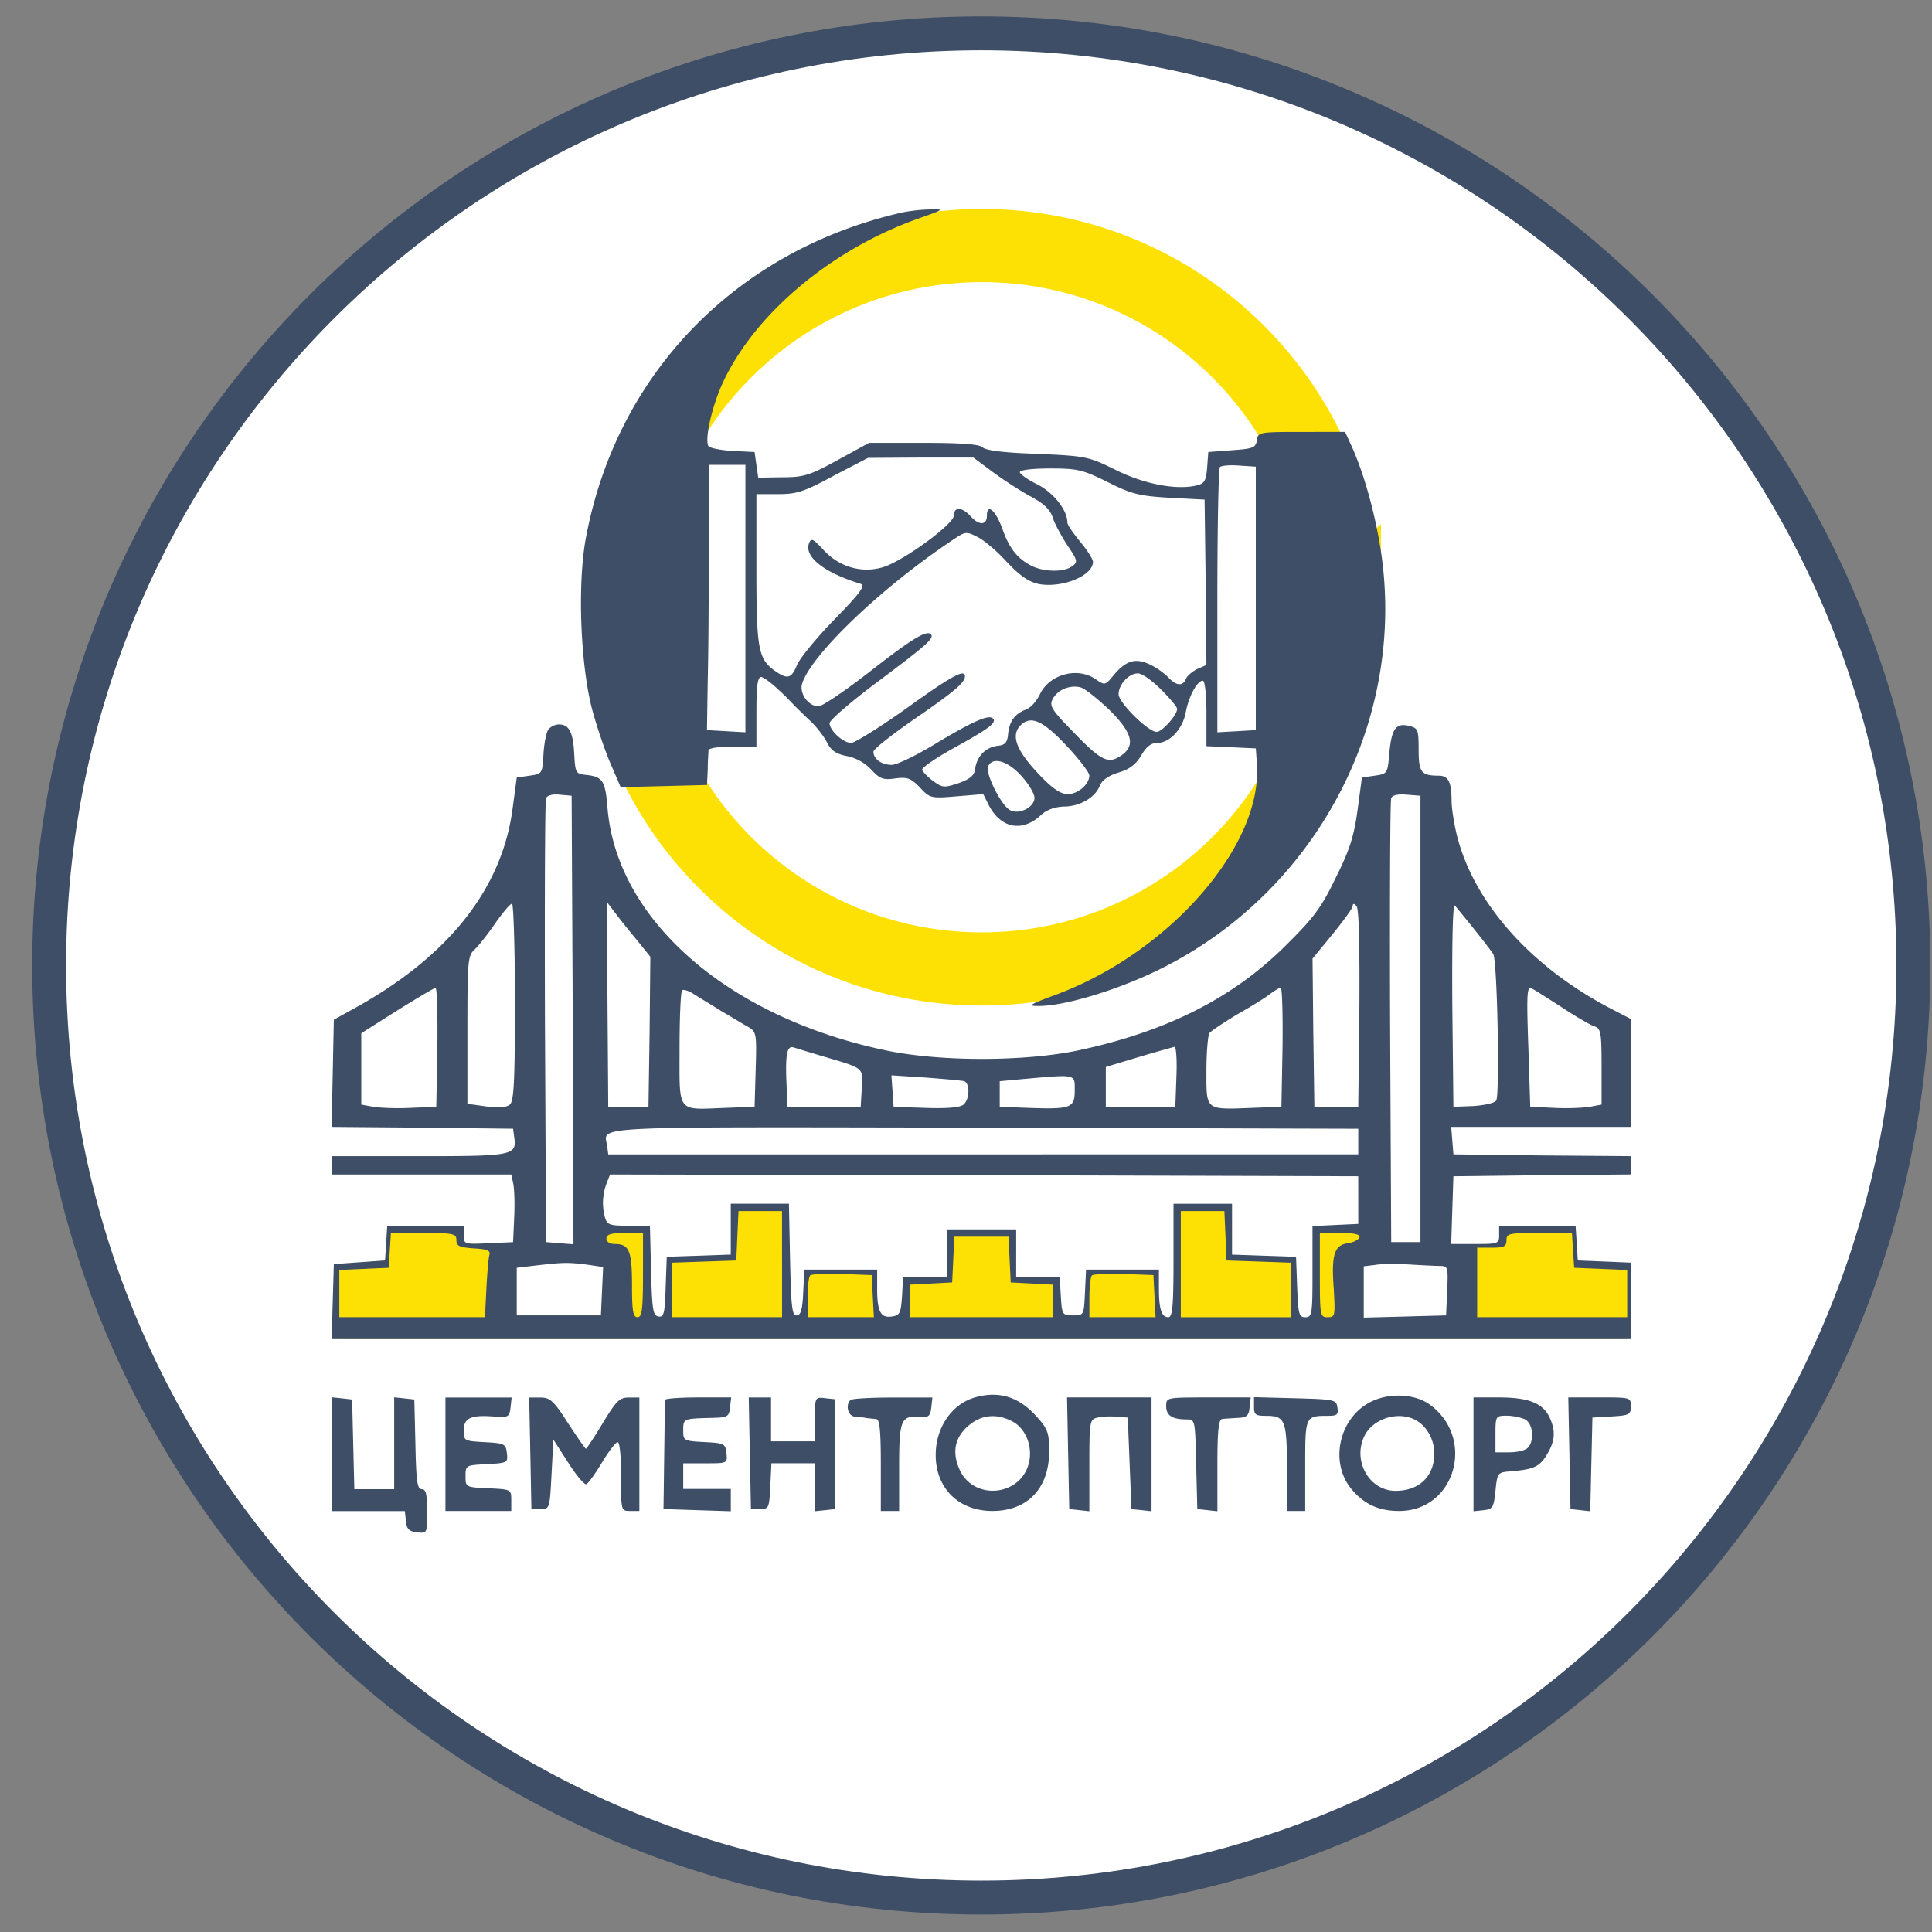 <svg xmlns="http://www.w3.org/2000/svg" width="57" height="57" fill="none" viewBox="0 0 57 57"><rect x="0" y="0" width="57" height="57" fill="#808080" stroke="none"/><g clip-path="url(#a)"><path fill="#fff" stroke="#3d4e66" d="M28.95 55.984c-15.188 0-27.5-12.312-27.5-27.5S13.762.984 28.95.984s27.5 12.313 27.5 27.5c0 15.188-12.312 27.5-27.5 27.5Z"/><path fill="#fee104" d="M9.997 37.328h1.404l.089-1.036h1.908l.28.398 3.84.14.235-.635 1.327.097v2.62h.719v-1.679l1.861-.167V35.68h1.503v3.38l.625-.149v-1.355h2.017l.09 1.355h.84v-1.037l1.267-.173v-1.28h1.894v1.28l1.28.107v1.103h.92v-1.355h1.987l.133 1.355h.507v-3.223h1.507l.08 1.413 1.88.093v1.717h.622V36.26h1.525l.44.614h2.48l1.094-.226v-.334h2.066l.107.987 1.547.093-.075 2.109H9.997z"/><path fill="#fff" d="M15.095 37.164h2.802v1.648h-2.802zM40.131 37.242h2.802v1.648h-2.802z"/><path stroke="#fee104" stroke-width="2.159" d="M39.662 17.916c0 5.891-4.786 10.671-10.695 10.671S18.27 23.807 18.27 17.917c0-5.892 4.787-10.673 10.696-10.673s10.695 4.78 10.695 10.673Z"/><path fill="#3d4e66" d="M26.58 6.277c-4.868 1.123-8.387 4.75-9.293 9.585-.26 1.382-.162 3.832.205 5.15.15.539.399 1.251.55 1.586l.27.626 1.274-.032 1.273-.033.022-.464c0-.248.022-.507.022-.561.01-.065.323-.108.712-.108h.702V21c0-.744.032-1.025.14-1.025s.55.378.993.853c.065.064.26.259.432.42.183.163.41.454.507.638.13.259.27.356.594.42.248.044.529.195.712.39.26.28.356.323.723.269.357-.043.454-.01.724.27.291.313.323.324 1.08.259l.787-.065.162.324c.356.69.993.81 1.544.291.162-.15.399-.237.669-.248.475 0 .939-.27 1.068-.626.065-.151.26-.291.55-.378.325-.097.508-.237.67-.507.151-.26.292-.367.475-.367.367 0 .756-.421.842-.928.086-.454.335-.907.497-.907.064 0 .108.41.108.971v.961l.734.032.723.033.032.464c.173 2.429-2.634 5.613-6.012 6.833-.67.248-.756.302-.475.302.777.022 2.44-.486 3.702-1.123 4.61-2.32 7.243-7.405 6.423-12.424-.173-1.047-.464-2.094-.81-2.893l-.226-.496H38.4c-1.241 0-1.285.01-1.317.237s-.108.26-.734.303l-.701.053-.033.454c-.032.389-.075.475-.302.529-.583.15-1.555-.033-2.396-.454-.81-.399-.875-.41-2.31-.475-.972-.032-1.522-.097-1.62-.194-.086-.086-.593-.13-1.737-.13H25.64l-.928.508c-.82.453-1.004.507-1.63.507l-.712.011-.054-.378-.054-.378-.648-.032c-.356-.021-.67-.086-.712-.14-.12-.205.108-1.198.431-1.89.961-2.05 3.228-3.94 5.818-4.846.702-.248.713-.259.292-.248-.238 0-.626.043-.864.097m2.688 7.632c.302.226.799.55 1.112.723.41.216.594.388.68.637.054.183.259.55.432.82.302.443.313.497.14.615-.237.184-.831.173-1.198-.01-.421-.216-.659-.519-.864-1.101-.194-.54-.453-.756-.453-.378 0 .291-.238.291-.486.01-.248-.27-.486-.28-.486-.021s-1.51 1.36-2.104 1.533c-.626.183-1.285-.011-1.749-.518-.302-.324-.356-.357-.421-.195-.151.4.432.864 1.511 1.198.162.044.043.227-.766 1.058-.53.54-1.026 1.155-1.101 1.339-.162.4-.28.431-.637.183-.507-.356-.561-.637-.561-3.011v-2.213h.636c.551 0 .767-.065 1.641-.54l1.015-.529 1.554-.01h1.555zm-7.275 3.756v3.94l-.561-.032-.573-.033.022-1.457c.022-.799.032-2.558.032-3.918v-2.45h1.08zm15.058-.01v3.885l-.562.033-.572.032V17.73c0-2.127.033-3.908.076-3.95.043-.044.302-.066.572-.044l.486.032zm-4.372-3.433c.712.356.928.41 1.835.464l1.026.054.032 2.44.022 2.439-.27.119c-.151.075-.302.205-.335.29-.086.228-.291.206-.518-.042a2.1 2.1 0 0 0-.561-.389c-.421-.194-.702-.108-1.08.356-.216.26-.237.27-.486.098-.54-.39-1.381-.162-1.662.431-.097.205-.28.41-.42.454-.325.13-.476.334-.519.712-.021.26-.086.335-.313.356-.345.043-.604.302-.658.67-.022.205-.14.302-.486.431-.432.14-.475.14-.756-.064-.162-.12-.302-.27-.324-.324-.021-.065.421-.367.994-.68.993-.55 1.22-.723 1.09-.842-.119-.119-.583.086-1.63.712-.594.367-1.198.659-1.35.659-.302 0-.54-.173-.54-.389 0-.076.551-.507 1.22-.971 1.166-.8 1.48-1.07 1.48-1.253 0-.226-.4-.01-1.717.94-.788.56-1.533 1.025-1.64 1.025-.238 0-.637-.367-.637-.583 0-.086.647-.648 1.446-1.241 1.425-1.069 1.651-1.263 1.543-1.382-.13-.13-.582.151-1.813 1.112-.723.561-1.392 1.014-1.5 1.014-.303 0-.573-.377-.486-.669.27-.852 2.32-2.817 4.415-4.22.4-.27.42-.28.755-.108.184.086.583.42.875.745.4.42.647.583.95.647.69.119 1.586-.248 1.586-.658 0-.076-.172-.346-.378-.594-.205-.248-.377-.496-.377-.561 0-.367-.4-.874-.875-1.123-.291-.14-.529-.313-.529-.367 0-.065.378-.108.886-.108.82 0 .96.033 1.705.4m1.576 6.12c.26.259.475.518.475.572 0 .184-.443.68-.604.68-.249 0-1.123-.863-1.123-1.112 0-.291.302-.615.572-.615.119 0 .421.216.68.475m-1.544.583c.702.69.81 1.08.346 1.381-.367.238-.572.14-1.393-.712-.647-.658-.712-.777-.604-.971.14-.27.497-.421.81-.346.118.022.496.324.841.648m-1.252 1.069c.378.399.68.798.68.885 0 .259-.334.55-.637.55-.205 0-.442-.162-.787-.518-.724-.745-.907-1.209-.605-1.511s.659-.14 1.35.594m-1.327.895c.215.238.388.53.388.648 0 .291-.485.518-.734.356-.259-.15-.712-1.068-.637-1.273.12-.303.572-.184.983.27"/><path fill="#3d4e66" d="M16.185 21.514c-.064.075-.13.4-.15.723-.033.583-.033.594-.41.648l-.379.054-.13.971c-.334 2.375-1.942 4.372-4.781 5.905l-.486.27-.032 1.575-.033 1.587 2.677.022 2.677.032.033.248c.075.54-.022.562-2.796.562h-2.58v.54h5.289l.054.248c.033.13.054.582.033.993l-.033.755-.723.033c-.723.032-.734.032-.734-.249v-.27h-2.256l-.032.508-.033.518-.755.054-.756.054-.032 1.101-.033 1.112h38.331v-2.256l-.777-.033-.788-.032-.033-.518-.032-.507h-2.256v.27c0 .258-.022.27-.702.27h-.712l.032-1.005.033-.993 2.623-.032 2.612-.022v-.54l-2.612-.02-2.623-.033-.033-.41-.032-.4h5.3v-3.184l-.626-.324c-2.32-1.22-3.994-3.087-4.501-5.073-.087-.346-.162-.82-.162-1.037 0-.56-.097-.744-.378-.744-.518 0-.594-.098-.594-.767 0-.593-.021-.637-.28-.701-.389-.098-.519.086-.583.798-.054.605-.054.616-.432.67l-.378.054-.13.971c-.107.777-.237 1.177-.647 1.997-.421.874-.648 1.177-1.479 1.997-1.565 1.554-3.53 2.537-6.12 3.087-1.598.335-4.113.335-5.71-.01-4.631-.983-7.902-3.843-8.172-7.147-.064-.798-.14-.917-.626-.971-.313-.032-.324-.054-.356-.626-.032-.637-.151-.864-.453-.864a.44.44 0 0 0-.303.14m.713 8.581.021 6.617-.399-.032-.41-.033-.032-6.476c-.011-3.562 0-6.542.032-6.617.032-.086.183-.13.4-.108l.355.032zm25.01-.032v6.584h-.863l-.033-6.476c-.01-3.562 0-6.542.033-6.617.032-.097.194-.13.453-.108l.41.032zm-26.716-.497c0 2.364-.032 2.926-.15 3.023-.098.086-.346.108-.702.054l-.55-.076v-2.18c0-2.03.01-2.192.215-2.375.108-.097.389-.453.604-.767.227-.323.443-.582.497-.582.043 0 .086 1.306.086 2.903m3.595-1.835.4.497-.022 2.213-.033 2.213h-1.187l-.022-3.023-.021-3.022.237.313c.13.172.421.54.648.81m21.319 2.019-.033 2.904h-1.295l-.032-2.192-.022-2.18.594-.723c.323-.4.593-.767.593-.832 0-.075.033-.075.108 0 .076.076.097 1.155.087 3.023m3.389-2.332c.259.324.518.659.561.734.119.194.195 4.145.087 4.318-.054.075-.346.14-.68.162l-.583.022-.033-3.023c-.01-1.792.011-2.968.076-2.914.054.064.313.377.572.701m-30.591 3.476-.032 1.76-.756.032c-.41.021-.918 0-1.101-.032l-.356-.065v-2.105l1.058-.67c.572-.356 1.079-.658 1.133-.669.043 0 .065.788.054 1.749m8.387-1.058c.302.173.648.389.788.464.238.14.248.205.216 1.252l-.032 1.102-.864.032c-1.446.054-1.35.183-1.35-1.749 0-.907.033-1.684.076-1.716.033-.043.195.01.346.108.15.097.529.324.82.507m16.548 1.058-.033 1.76-.863.032c-1.393.054-1.35.086-1.35-1.09 0-.54.044-1.047.087-1.112s.42-.313.831-.562c.421-.237.853-.507.971-.604.12-.086.249-.173.303-.173.043 0 .065.788.054 1.749m8.171-1.22c.453.303.918.572 1.026.605.194.064.215.172.215 1.187v1.123l-.345.065c-.194.032-.67.053-1.058.032l-.701-.032-.054-1.706c-.055-1.544-.044-1.803.064-1.803.022 0 .4.238.853.53m-21.804 1.468c1.317.389 1.252.335 1.22.96l-.033.552h-2.159l-.032-.745c-.033-.82.021-1.08.226-1.004.065.021.421.13.778.237m10.502.616-.032.896h-2.051v-1.177l.972-.292c.54-.162 1.014-.291 1.057-.302.044 0 .076.389.054.875m-6.26.14c.172.065.162.54-.022.69-.097.087-.496.12-1.112.098l-.95-.032-.032-.465-.032-.464 1.003.065c.551.043 1.07.086 1.145.108m3.26.27c0 .518-.108.561-1.35.518l-.863-.032v-.756l.701-.065c1.576-.14 1.512-.151 1.512.335m8.365 1.51v.379H17.945l-.032-.249c-.087-.604-.832-.56 11.118-.54l11.042.033zm0 1.728v.702l-.67.032-.68.032v1.339c0 1.263-.01 1.35-.215 1.35-.184 0-.205-.087-.238-.897l-.032-.885-.939-.032-.95-.033v-1.5h-1.727v1.673c0 1.36-.032 1.673-.151 1.673-.205 0-.28-.237-.28-.874v-.53h-2.149l-.032.67c-.032.68-.032.68-.356.68-.313 0-.324-.021-.357-.572l-.032-.561H29.98V36.27h-2.05v1.403h-1.285l-.032.561c-.033.507-.065.572-.292.605-.334.053-.442-.13-.442-.82v-.562H23.73l-.033.67c-.021.517-.075.68-.194.68-.14 0-.162-.27-.194-1.652l-.033-1.641h-1.716v1.5l-.94.033-.949.032-.032.896c-.022.777-.054.896-.216.864s-.184-.206-.216-1.36l-.032-1.317h-.627c-.56 0-.636-.022-.701-.249a1.6 1.6 0 0 1 .043-.982l.108-.28 11.032.021 11.042.032zm-17 1.889v1.565h-3.24v-1.608l.95-.033.94-.032.032-.734.033-.723h1.284zm13.082-.842.032.734.95.032.94.033v1.609h-3.24V35.73h1.286zm-22.69.13c0 .183.087.215.518.248.389.021.497.065.454.194-.022.087-.065.54-.087.993l-.043.842h-4.296v-1.392l.734-.033.723-.032.033-.518.032-.508h.972c.874 0 .96.022.96.206m5.505 1.036c0 1.036-.032 1.241-.162 1.241s-.162-.173-.162-.95c0-1.014-.086-1.209-.507-1.209-.15 0-.248-.065-.248-.162 0-.118.13-.162.54-.162h.54zm21.136-1.112c-.033.076-.184.151-.346.173-.389.054-.486.334-.41 1.338.043.81.043.842-.184.842-.215 0-.226-.043-.226-1.241v-1.242h.604c.432 0 .594.044.562.13m6.303.378.033.518.788.032.777.033v1.392h-4.426V36.81h.432c.356 0 .432-.032.432-.216 0-.205.075-.216.96-.216h.972zm-16.623.27.033.68.626.032.615.033v.96h-4.21v-.96l.626-.033.616-.032.032-.68.032-.67h1.598zm-12.5.15.508.076-.033.713-.032.712h-2.483v-1.403l.54-.065c.842-.097.96-.097 1.5-.032m25.183.044c.249 0 .26.022.227.723l-.032.734-1.21.033-1.219.032V37.36l.356-.043c.184-.033.637-.033.983-.011.345.021.755.043.895.043m-16.72.885.033.626h-1.954v-.572c0-.324.032-.615.075-.658.044-.044.465-.054.95-.044l.864.033zm8.312 0 .032.626H32.14v-.572c0-.324.033-.615.076-.658s.464-.054.95-.044l.863.033zM28.75 41.232c-.68.205-1.144.896-1.144 1.695 0 .982.68 1.651 1.673 1.651 1.036 0 1.673-.67 1.673-1.748 0-.562-.032-.67-.389-1.058-.518-.572-1.111-.745-1.813-.54m1.112.702c.378.194.594.69.507 1.165-.194 1.047-1.662 1.21-2.072.227-.216-.507-.12-.94.302-1.285.367-.302.81-.345 1.263-.107M40.613 41.286c-1.058.378-1.447 1.803-.734 2.655.378.443.799.637 1.403.637 1.652 0 2.267-2.148.896-3.141-.378-.28-1.047-.345-1.565-.151m1.23.658c.389.27.562.8.432 1.274-.13.486-.54.766-1.1.766-.8 0-1.296-.928-.897-1.662.292-.518 1.08-.712 1.565-.378M9.795 42.898v1.684h2.149l.032.291c.021.238.097.313.334.335.292.032.292.032.292-.615 0-.508-.033-.659-.162-.659-.13 0-.162-.248-.184-1.327l-.032-1.317-.292-.033-.302-.032v2.71h-1.176l-.033-1.328-.032-1.317-.291-.033-.303-.032zM13.142 42.905v1.673h1.942v-.324c0-.313-.01-.313-.669-.345-.68-.032-.68-.032-.68-.356s.01-.324.626-.356c.615-.033.626-.044.594-.324-.033-.27-.065-.292-.648-.324-.615-.033-.626-.043-.626-.346 0-.367.216-.464.896-.41.421.033.454.011.486-.27l.032-.291h-1.953zM15.646 42.873l.032 1.651h.27c.27 0 .27-.021.324-1.025l.054-1.026.432.67c.237.377.475.658.54.647.053-.021.258-.302.453-.626.194-.324.399-.594.464-.615.064-.022.108.345.108.993 0 1.036 0 1.036.27 1.036h.27v-3.346h-.314c-.27 0-.367.097-.766.755-.248.41-.475.756-.497.756-.021 0-.259-.345-.528-.756-.421-.658-.53-.755-.81-.755h-.335zM19.618 41.305l-.022 1.651-.021 1.565.993.033.993.032v-.658h-1.403v-.756h.658c.648 0 .648 0 .616-.302-.033-.281-.065-.292-.648-.324-.615-.033-.626-.043-.626-.346 0-.345 0-.345.81-.367.507-.01.539-.032.571-.313l.033-.291H20.6c-.54 0-.982.032-.982.075M22.122 42.87l.033 1.651h.27c.259 0 .27-.032.302-.68l.032-.67h1.285v1.415l.302-.032.291-.033v-3.239l-.291-.031c-.302-.033-.302-.033-.302.615v.658h-1.296V41.23h-.658zM25.09 41.308c-.15.14-.075.464.12.485.097.011.258.022.345.043.086.011.227.022.302.033.097.01.13.356.13 1.36v1.35h.54v-1.285c0-1.404.053-1.533.604-1.49.27.022.313-.022.345-.28l.033-.292h-1.177c-.648 0-1.209.032-1.241.075M31.513 42.87l.033 1.651.302.033.291.032v-1.35c0-1.316.011-1.36.249-1.413.13-.033.388-.044.56-.022l.325.022.054 1.349.054 1.35.302.032.291.032v-3.357h-2.493zM34.406 41.488c0 .27.173.389.605.389.248 0 .248.01.28 1.316l.033 1.328.302.033.291.032v-1.35c0-1.003.033-1.36.14-1.37.066-.011.281-.022.454-.033.27-.01.335-.064.356-.313l.033-.291h-1.242c-1.252 0-1.252 0-1.252.259M36.997 41.502c0 .237.043.27.356.27.561 0 .615.13.615 1.532v1.274h.54V43.24c0-1.458 0-1.468.67-1.468.27 0 .312-.033.28-.249-.032-.226-.076-.237-1.241-.27l-1.22-.032zM43.473 42.913v1.673l.303-.032c.27-.033.291-.076.345-.573.054-.529.065-.54.432-.572.69-.054.863-.13 1.08-.485.247-.4.27-.702.086-1.101-.195-.421-.616-.594-1.49-.594h-.756zm1.522-1.036c.238.13.281.636.076.841-.076.076-.313.13-.54.13h-.41v-.54c0-.529.01-.54.335-.54.183 0 .42.055.54.109M46.302 42.87l.032 1.651.291.033.292.032.032-1.382.032-1.381.573-.033c.518-.032.56-.054.56-.302 0-.26-.01-.26-.917-.26h-.928z"/></g><defs><clipPath id="a"><path fill="#fff" d="M56.95 56.484h-56v-56h56z"/></clipPath></defs></svg>